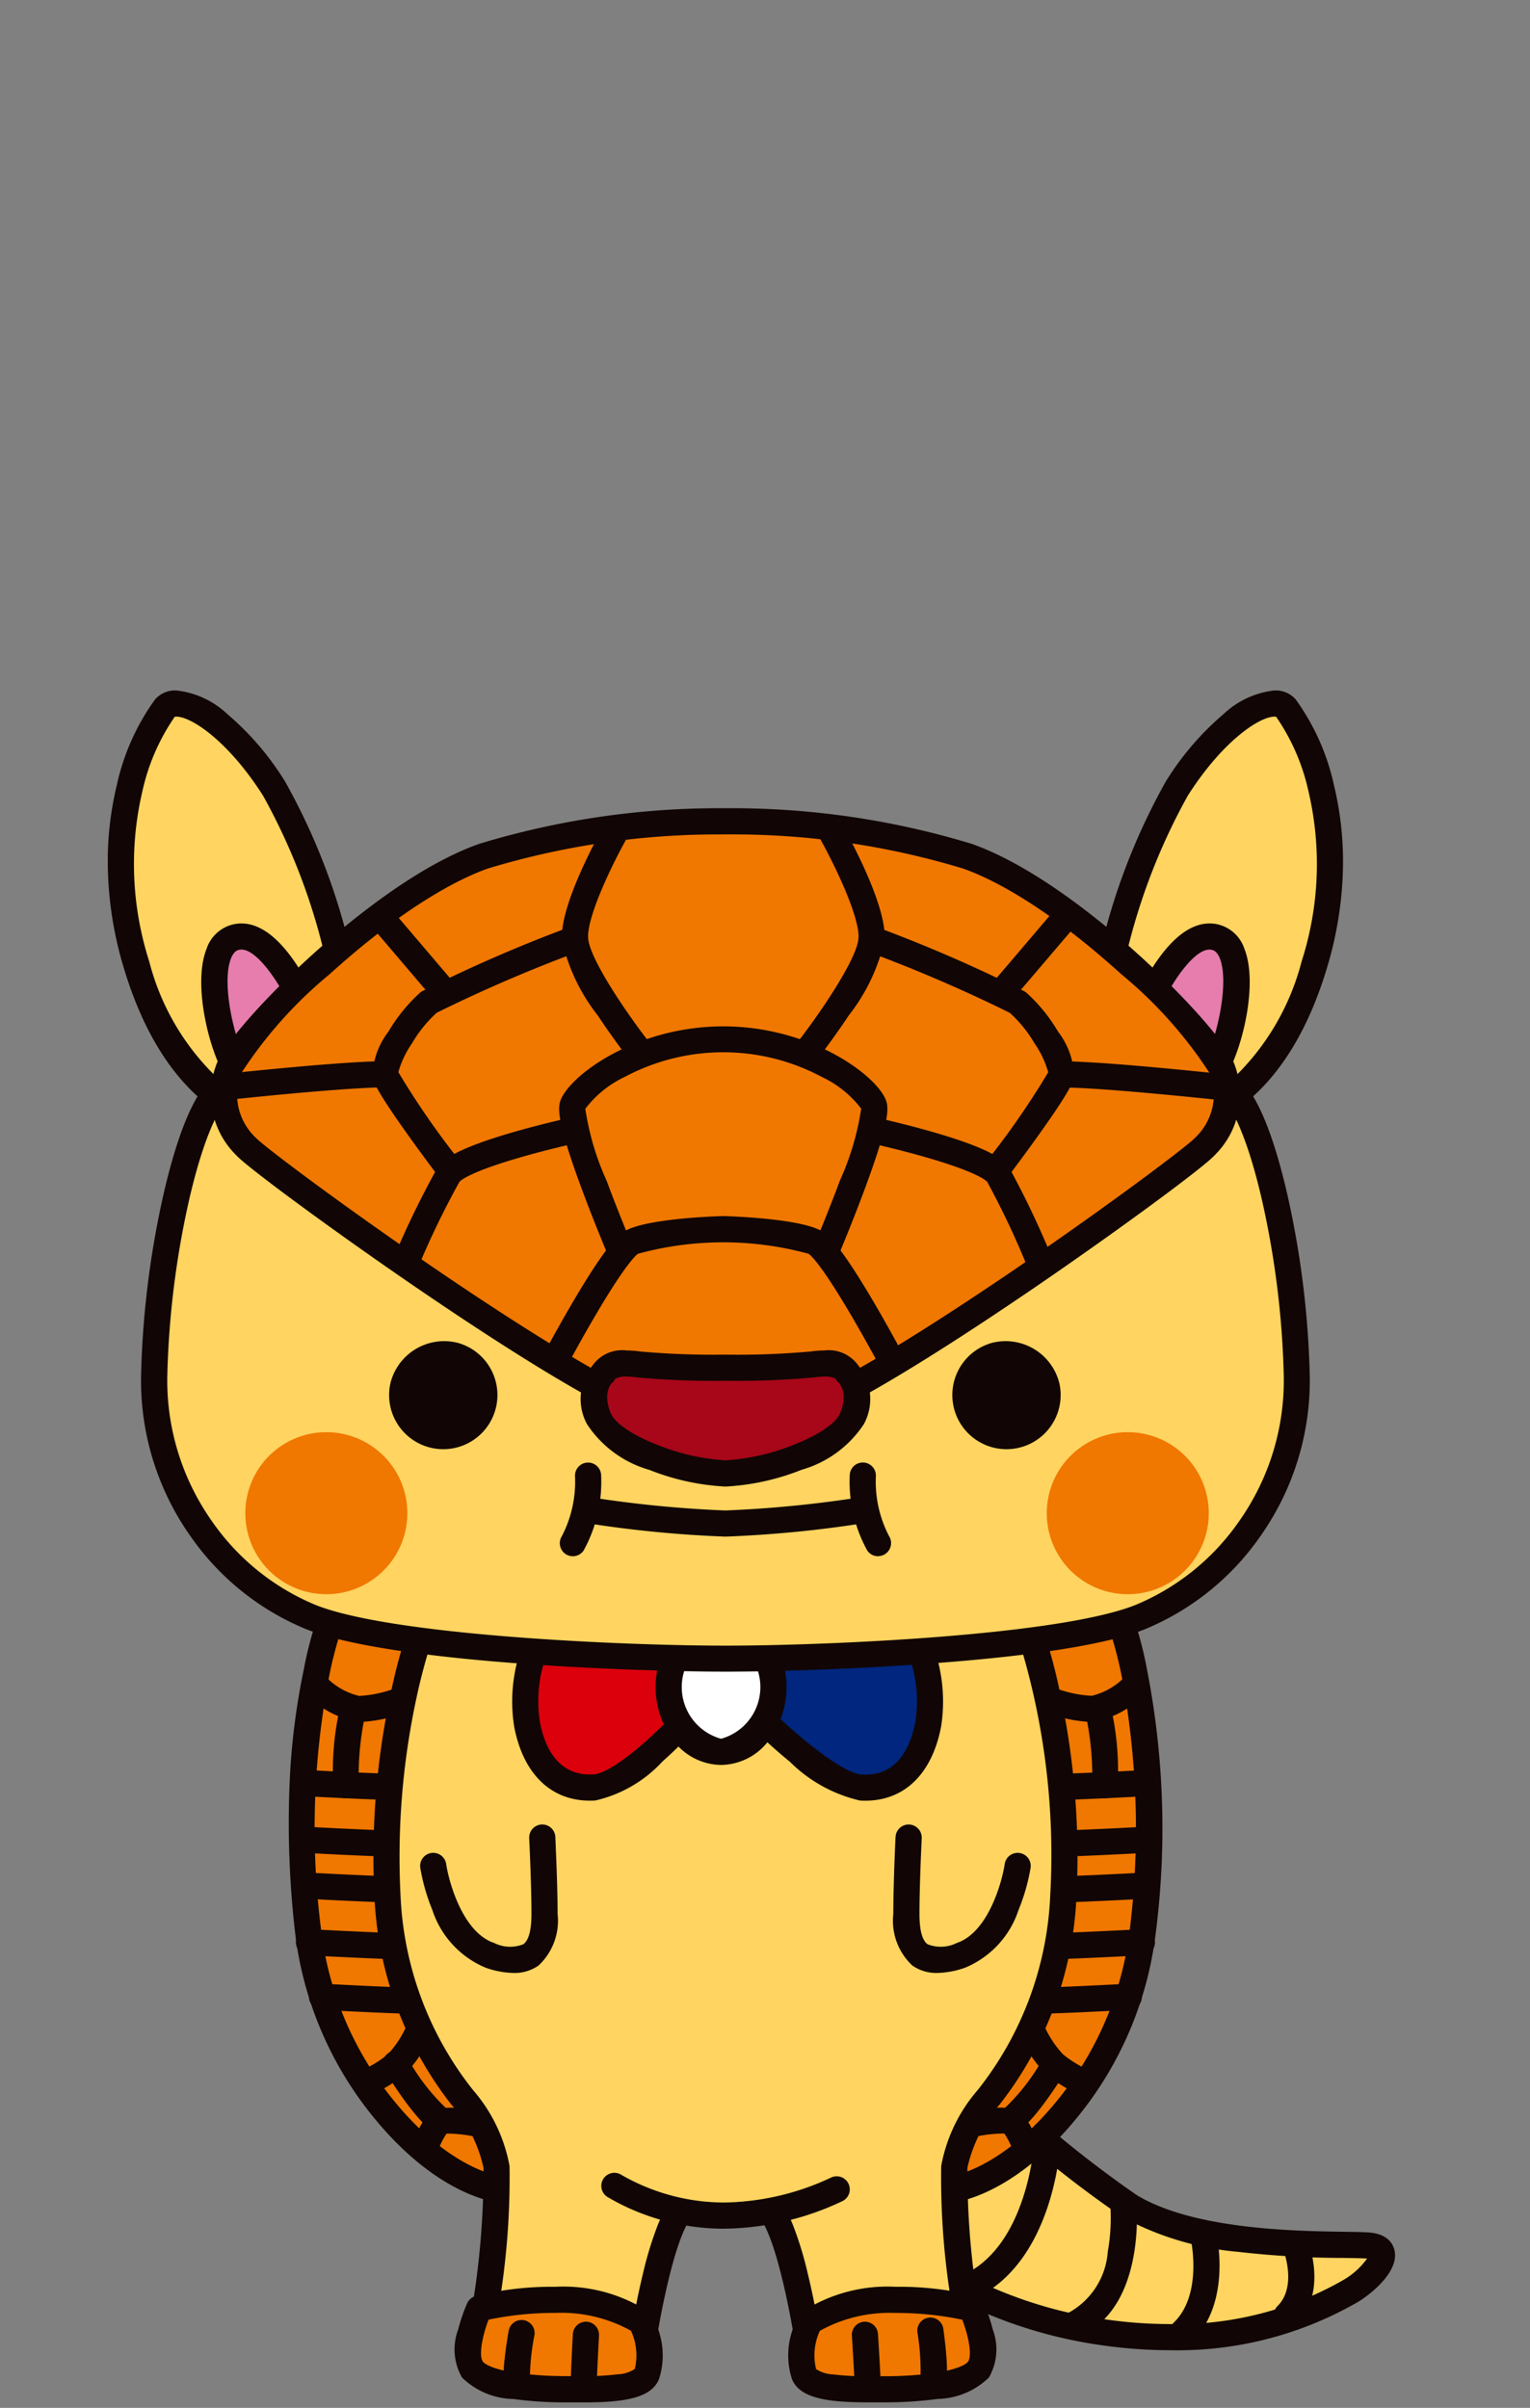 <svg xmlns="http://www.w3.org/2000/svg" xmlns:xlink="http://www.w3.org/1999/xlink" width="68" height="107" viewBox="0 0 68 107"><rect x="0" y="0" width="68" height="107" fill="#808080" stroke="none"/><defs><clipPath id="a"><rect width="57.211" height="76.078" fill="none"/></clipPath></defs><g transform="translate(-0.203 0.29)"><rect width="68" height="107" transform="translate(0.203 -0.29)" fill="none"/><g transform="translate(4.994 30.392)"><g transform="translate(0 0)" clip-path="url(#a)"><path d="M47.476,91.755a17.688,17.688,0,0,0,9.594,4.167c6.3.872,9.981-1.356,10.853-1.841s2.229-1.938.776-2.035-7.365.194-10.563-1.744A50.379,50.379,0,0,1,50.674,84s-3.295.485-3.973,1.938.775,5.814.775,5.814" transform="translate(-12.709 -22.949)" fill="#ffd460"/><path d="M59.687,96.485h0a21.353,21.353,0,0,1-2.916-.206A20.517,20.517,0,0,1,49.4,93.8a13.242,13.242,0,0,1-2.555-1.848.581.581,0,0,1-.14-.227c-.015-.046-.376-1.134-.658-2.422-.4-1.841-.434-3.091-.092-3.823a4.094,4.094,0,0,1,2.584-1.82,11.919,11.919,0,0,1,1.831-.448.581.581,0,0,1,.5.169,50.106,50.106,0,0,0,7.348,6.209c2.531,1.534,7.04,1.6,9.207,1.632.467.007.836.012,1.093.029.867.058,1.1.523,1.16.8.23,1.024-1.276,2.1-1.691,2.328l-.1.055A16.023,16.023,0,0,1,59.687,96.485Zm-11.923-5.27a13.345,13.345,0,0,0,2.259,1.6,19.185,19.185,0,0,0,6.907,2.314,20.186,20.186,0,0,0,2.756.195,14.9,14.9,0,0,0,7.632-1.91l.1-.058a3.345,3.345,0,0,0,1.041-.945l-.022,0c-.227-.015-.582-.02-1.033-.027a41.779,41.779,0,0,1-4.671-.269,13.24,13.24,0,0,1-5.122-1.531,48.327,48.327,0,0,1-7.36-6.171,11.027,11.027,0,0,0-1.365.355,3.184,3.184,0,0,0-1.883,1.2c-.1.219-.29.957.173,3.072C47.393,90.012,47.66,90.887,47.764,91.215Z" transform="translate(-12.49 -22.73)" fill="#110605"/><path d="M52.417,95.6a.582.582,0,0,1-.241-1.111c2.846-1.294,3.146-5.76,3.149-5.8a.581.581,0,0,1,1.161.07c-.013.212-.352,5.213-3.828,6.794A.58.58,0,0,1,52.417,95.6Z" transform="translate(-14.161 -24.078)" fill="#110605"/><path d="M58.951,98.228a.582.582,0,0,1-.244-1.109,3.366,3.366,0,0,0,1.682-2.678,8.538,8.538,0,0,0,.114-2.07.581.581,0,1,1,1.158-.108c.017.187.393,4.591-2.467,5.911A.579.579,0,0,1,58.951,98.228Z" transform="translate(-15.946 -25.062)" fill="#110605"/><path d="M65.484,99.2a.581.581,0,0,1-.4-1.006c1.3-1.215.8-3.6.8-3.621a.581.581,0,0,1,1.137-.244c.027.124.63,3.053-1.14,4.713A.58.58,0,0,1,65.484,99.2Z" transform="translate(-17.731 -25.644)" fill="#110605"/><path d="M71.883,98.533a.581.581,0,0,1-.411-.993c.873-.873.264-2.46.258-2.476a.581.581,0,0,1,1.08-.43c.038.094.9,2.311-.516,3.728A.58.58,0,0,1,71.883,98.533Z" transform="translate(-19.479 -25.753)" fill="#110605"/><path d="M57.306,54.535s2.907,5.233,1.648,15.8c-.709,5.948-5.912,11.823-9.885,11.242s1.163-26.746,1.163-26.746Z" transform="translate(-12.993 -14.899)" fill="#f07700"/><path d="M57.088,53.735a.581.581,0,0,1,.508.3,16.148,16.148,0,0,1,1.356,4.1,36.709,36.709,0,0,1,.361,12.051,15.954,15.954,0,0,1-3.591,8.072c-1.974,2.365-4.275,3.722-6.314,3.722a4.441,4.441,0,0,1-.641-.046,1.62,1.62,0,0,1-1.1-.72c-.67-.946-.964-2.9-.9-5.986a86.437,86.437,0,0,1,.768-8.921c.782-6.061,1.894-11.75,1.905-11.807a.581.581,0,0,1,.547-.469l7.074-.291ZM49.407,80.812c1.668,0,3.695-1.235,5.421-3.3a14.763,14.763,0,0,0,3.33-7.465,36.694,36.694,0,0,0-.328-11.6,17.719,17.719,0,0,0-1.1-3.529l-6.233.256c-.276,1.458-1.157,6.244-1.808,11.287-1.346,10.436-.622,13.3-.07,14.081.154.218.275.235.315.241A3.279,3.279,0,0,0,49.407,80.812Z" transform="translate(-12.775 -14.68)" fill="#110605"/><path d="M56.483,67.359a.581.581,0,1,1,0-1.163c1.421,0,4.875-.191,4.91-.193a.581.581,0,1,1,.065,1.161C61.315,67.172,57.937,67.359,56.483,67.359Z" transform="translate(-15.272 -18.031)" fill="#110605"/><path d="M56.483,70.826a.581.581,0,1,1,0-1.163c1.421,0,4.875-.191,4.91-.193a.581.581,0,1,1,.065,1.161C61.315,70.639,57.937,70.826,56.483,70.826Z" transform="translate(-15.272 -18.979)" fill="#110605"/><path d="M56.483,73.626a.581.581,0,1,1,0-1.163c1.421,0,4.875-.191,4.91-.193a.581.581,0,1,1,.065,1.161C61.315,73.439,57.937,73.626,56.483,73.626Z" transform="translate(-15.272 -19.743)" fill="#110605"/><path d="M56.216,77.092a.581.581,0,1,1,0-1.163c1.421,0,4.875-.191,4.91-.193a.581.581,0,1,1,.065,1.161C61.048,76.9,57.67,77.092,56.216,77.092Z" transform="translate(-15.199 -20.69)" fill="#110605"/><path d="M55.416,80.426a.581.581,0,1,1,0-1.163c1.421,0,4.875-.191,4.91-.193a.581.581,0,1,1,.065,1.161C60.248,80.239,56.87,80.426,55.416,80.426Z" transform="translate(-14.981 -21.601)" fill="#110605"/><path d="M59.257,62.231A6.409,6.409,0,0,1,57.2,61.8a.581.581,0,0,1,.432-1.079,5.28,5.28,0,0,0,1.625.346,3.042,3.042,0,0,0,1.528-.9.581.581,0,0,1,.822.823A4.126,4.126,0,0,1,59.257,62.231Z" transform="translate(-15.527 -16.392)" fill="#110605"/><path d="M60.641,66.06a.582.582,0,0,1-.559-.742,12.989,12.989,0,0,0-.3-3.029.581.581,0,0,1,1.143-.212,12.5,12.5,0,0,1,.278,3.561A.582.582,0,0,1,60.641,66.06Z" transform="translate(-16.329 -16.829)" fill="#110605"/><path d="M58.542,84.521a.58.58,0,0,1-.223-.045,6.122,6.122,0,0,1-1.409-.866,5.694,5.694,0,0,1-1.23-1.869.581.581,0,0,1,1.073-.447,4.572,4.572,0,0,0,.9,1.424,5.028,5.028,0,0,0,1.111.686.582.582,0,0,1-.224,1.118Z" transform="translate(-15.199 -22.111)" fill="#110605"/><path d="M55.112,89.082a.582.582,0,0,1-.551-.4h0a3.477,3.477,0,0,0-.426-.888,6,6,0,0,0-1.148.113.581.581,0,0,1-.208-1.144,5.376,5.376,0,0,1,1.7-.088c.35.087.633.389.916.978a6.339,6.339,0,0,1,.27.661.582.582,0,0,1-.552.765Z" transform="translate(-14.289 -23.668)" fill="#110605"/><path d="M54.884,86.885a.582.582,0,0,1-.229-1.116,9.247,9.247,0,0,0,1.768-2.288.581.581,0,0,1,.993.6c-.014.024-.355.582-.787,1.187-.835,1.17-1.249,1.451-1.516,1.565A.579.579,0,0,1,54.884,86.885Z" transform="translate(-14.835 -22.73)" fill="#110605"/><path d="M13.831,54.535s-2.907,5.233-1.648,15.8c.709,5.948,5.912,11.823,9.885,11.242S20.9,54.826,20.9,54.826Z" transform="translate(-3.242 -14.899)" fill="#f07700"/><path d="M13.612,53.735h.024l7.074.291a.581.581,0,0,1,.547.469c.011.057,1.123,5.746,1.905,11.807a86.443,86.443,0,0,1,.768,8.921c.064,3.082-.231,5.04-.9,5.986a1.62,1.62,0,0,1-1.1.72,4.44,4.44,0,0,1-.641.046c-2.039,0-4.34-1.357-6.314-3.722a15.954,15.954,0,0,1-3.591-8.072,42.345,42.345,0,0,1-.277-7.021,30.916,30.916,0,0,1,.638-5.03,16.149,16.149,0,0,1,1.356-4.1A.582.582,0,0,1,13.612,53.735Zm6.59,1.434-6.233-.256a17.719,17.719,0,0,0-1.1,3.529,35.635,35.635,0,0,0-.328,11.6,14.763,14.763,0,0,0,3.33,7.465c1.726,2.069,3.753,3.3,5.421,3.3a3.278,3.278,0,0,0,.472-.034c.04-.006.161-.024.315-.241.552-.78,1.276-3.647-.071-14.086C21.358,61.408,20.478,56.626,20.2,55.169Z" transform="translate(-3.023 -14.68)" fill="#110605"/><path d="M16.759,67.359c-1.453,0-4.831-.187-4.975-.195A.581.581,0,0,1,11.849,66c.035,0,3.489.193,4.91.193a.581.581,0,1,1,0,1.163Z" transform="translate(-3.069 -18.031)" fill="#110605"/><path d="M16.759,70.826c-1.453,0-4.831-.187-4.975-.195a.581.581,0,1,1,.065-1.161c.035,0,3.489.193,4.91.193a.581.581,0,0,1,0,1.163Z" transform="translate(-3.069 -18.979)" fill="#110605"/><path d="M16.759,73.626c-1.453,0-4.831-.187-4.975-.195a.581.581,0,1,1,.065-1.161c.035,0,3.489.193,4.91.193a.581.581,0,0,1,0,1.163Z" transform="translate(-3.069 -19.744)" fill="#110605"/><path d="M17.026,77.092c-1.453,0-4.831-.187-4.975-.195a.581.581,0,1,1,.065-1.161c.035,0,3.489.193,4.91.193a.581.581,0,0,1,0,1.163Z" transform="translate(-3.142 -20.69)" fill="#110605"/><path d="M17.826,80.426c-1.453,0-4.831-.187-4.975-.195a.581.581,0,1,1,.065-1.161c.035,0,3.489.193,4.91.193a.581.581,0,1,1,0,1.163Z" transform="translate(-3.361 -21.601)" fill="#110605"/><path d="M14.422,62.231a4.126,4.126,0,0,1-2.35-1.237.581.581,0,1,1,.822-.822,3.041,3.041,0,0,0,1.527.9,5.28,5.28,0,0,0,1.625-.347.581.581,0,0,1,.432,1.08A6.41,6.41,0,0,1,14.422,62.231Z" transform="translate(-3.252 -16.392)" fill="#110605"/><path d="M14.334,66.06a.582.582,0,0,1-.559-.422,12.5,12.5,0,0,1,.278-3.56.581.581,0,0,1,1.143.212,12.99,12.99,0,0,0-.3,3.029.582.582,0,0,1-.559.742Z" transform="translate(-3.745 -16.829)" fill="#110605"/><path d="M15.684,84.522a.582.582,0,0,1-.225-1.118h0a5,5,0,0,0,1.111-.685,4.572,4.572,0,0,0,.9-1.425.581.581,0,0,1,1.073.448,5.7,5.7,0,0,1-1.231,1.87,6.123,6.123,0,0,1-1.408.865A.58.58,0,0,1,15.684,84.522Z" transform="translate(-4.126 -22.111)" fill="#110605"/><path d="M19.15,89.082a.582.582,0,0,1-.552-.765,6.34,6.34,0,0,1,.27-.661c.283-.589.566-.891.917-.979a5.38,5.38,0,0,1,1.7.089.581.581,0,0,1-.208,1.144,6.016,6.016,0,0,0-1.147-.113,3.477,3.477,0,0,0-.426.888A.582.582,0,0,1,19.15,89.082Z" transform="translate(-5.073 -23.668)" fill="#110605"/><path d="M19.451,86.885a.579.579,0,0,1-.229-.047c-.267-.114-.68-.4-1.516-1.565-.431-.6-.772-1.163-.787-1.187a.581.581,0,1,1,.993-.6,9.241,9.241,0,0,0,1.768,2.288.581.581,0,0,1-.23,1.116Z" transform="translate(-4.599 -22.73)" fill="#110605"/><path d="M45.381,56.535a31.737,31.737,0,0,1,1.744,12.5c-.387,7.268-4.652,9.3-4.846,12.016a36.987,36.987,0,0,0,.679,7.268,15.376,15.376,0,0,1-3.973.872,21.34,21.34,0,0,1-3.2-.291s-.872-5.814-2.035-6.2H30.457c-1.163.387-2.035,6.2-2.035,6.2a21.341,21.341,0,0,1-3.2.291,15.368,15.368,0,0,1-3.973-.872,36.947,36.947,0,0,0,.678-7.268c-.193-2.713-4.457-4.748-4.845-12.016a31.721,31.721,0,0,1,1.744-12.5Z" transform="translate(-4.654 -15.445)" fill="#ffd460"/><path d="M18.61,55.735H45.163a.581.581,0,0,1,.538.362,24.071,24.071,0,0,1,1.047,3.62,34.731,34.731,0,0,1,.739,9.131,16.145,16.145,0,0,1-3.428,9.233,6.288,6.288,0,0,0-1.418,2.794,36.6,36.6,0,0,0,.67,7.117.581.581,0,0,1-.374.656,15.739,15.739,0,0,1-4.17.906,21.722,21.722,0,0,1-3.3-.3.582.582,0,0,1-.474-.486c0-.014-.208-1.374-.544-2.792-.525-2.212-.941-2.782-1.073-2.915H30.4c-.132.133-.548.7-1.074,2.922-.336,1.417-.541,2.771-.543,2.785a.581.581,0,0,1-.474.486,21.722,21.722,0,0,1-3.3.3,15.731,15.731,0,0,1-4.17-.906.582.582,0,0,1-.374-.656,36.594,36.594,0,0,0,.669-7.117,6.287,6.287,0,0,0-1.418-2.794,16.146,16.146,0,0,1-3.428-9.232,34.713,34.713,0,0,1,.739-9.131,24.064,24.064,0,0,1,1.047-3.62A.581.581,0,0,1,18.61,55.735ZM44.758,56.9H19.015a26.255,26.255,0,0,0-.861,3.1,33.541,33.541,0,0,0-.707,8.79,14.937,14.937,0,0,0,3.218,8.627,7.093,7.093,0,0,1,1.626,3.379,34.263,34.263,0,0,1-.6,6.918,12.941,12.941,0,0,0,3.312.682,19.936,19.936,0,0,0,2.691-.218c.092-.546.273-1.547.523-2.583a15.825,15.825,0,0,1,.672-2.2c.348-.85.717-1.316,1.163-1.464a.581.581,0,0,1,.184-.03h3.295a.581.581,0,0,1,.184.03c.446.148.815.614,1.163,1.464a15.825,15.825,0,0,1,.672,2.2c.251,1.036.432,2.037.523,2.583a19.981,19.981,0,0,0,2.691.218,12.945,12.945,0,0,0,3.312-.682,34.3,34.3,0,0,1-.6-6.918,7.1,7.1,0,0,1,1.626-3.379,14.936,14.936,0,0,0,3.219-8.627A32.193,32.193,0,0,0,44.758,56.9Z" transform="translate(-4.436 -15.227)" fill="#110605"/><path d="M30.979,91.433a9.666,9.666,0,0,0,4.838,1.319,12.052,12.052,0,0,0,5.04-1.163" transform="translate(-8.463 -24.979)" fill="#ffd460"/><path d="M35.6,93.115A10.2,10.2,0,0,1,30.443,91.7a.581.581,0,0,1,.633-.975h0A9.179,9.179,0,0,0,35.6,91.952a11.5,11.5,0,0,0,4.771-1.1.581.581,0,1,1,.538,1.031A12.559,12.559,0,0,1,35.6,93.115Z" transform="translate(-8.245 -24.76)" fill="#110605"/><path d="M26.182,57.852a6.6,6.6,0,0,0-.581,3.876c.387,2.035,1.55,2.907,3,2.811s4.167-3.1,4.167-3.1V58.142s-6.3-.485-6.59-.291" transform="translate(-6.969 -15.792)" fill="#dc000c"/><path d="M26.553,57.006h0c1.631,0,5.865.324,6.045.338a.581.581,0,0,1,.537.58v3.295a.581.581,0,0,1-.15.39c-.029.032-.71.784-1.584,1.56A5.82,5.82,0,0,1,28.425,64.9c-.085.006-.17.008-.253.008-1.738,0-2.963-1.2-3.361-3.29a7.156,7.156,0,0,1,.638-4.256.582.582,0,0,1,.192-.213C25.81,57.037,26.006,57.006,26.553,57.006Zm5.419,1.458c-1.216-.089-4.169-.295-5.419-.295h0l-.2,0a5.942,5.942,0,0,0-.4,3.23c.2,1.07.754,2.345,2.218,2.345.057,0,.117,0,.176-.006.8-.053,2.544-1.586,3.625-2.747Z" transform="translate(-6.75 -15.574)" fill="#110605"/><path d="M46.783,57.852a6.6,6.6,0,0,1,.581,3.876c-.387,2.035-1.55,2.907-3,2.811s-4.458-3.1-4.458-3.1V58.142s6.59-.485,6.881-.291" transform="translate(-10.901 -15.792)" fill="#00267f"/><path d="M45.953,57.006c.571,0,.763.03.934.144a.582.582,0,0,1,.192.213,7.156,7.156,0,0,1,.638,4.256c-.4,2.091-1.623,3.29-3.361,3.29-.083,0-.168,0-.253-.008A6.487,6.487,0,0,1,41,63.183c-.944-.773-1.7-1.522-1.727-1.553a.581.581,0,0,1-.17-.411V57.924a.581.581,0,0,1,.539-.58C39.828,57.33,44.257,57.006,45.953,57.006Zm.218,1.165-.218,0c-1.311,0-4.431.209-5.688.3v2.51c1.2,1.169,3.1,2.71,3.915,2.764.059,0,.118.006.176.006,1.465,0,2.015-1.275,2.218-2.345A5.9,5.9,0,0,0,46.171,58.171Z" transform="translate(-10.682 -15.574)" fill="#110605"/><path d="M38.956,59.853a2.648,2.648,0,0,1-2.33,2.878,2.943,2.943,0,0,1,0-5.756,2.648,2.648,0,0,1,2.33,2.878" transform="translate(-9.369 -15.565)" fill="#fff"/><path d="M36.407,63.094a2.687,2.687,0,0,1-2.1-1.059,3.957,3.957,0,0,1,0-4.8,2.611,2.611,0,0,1,4.2,0,3.956,3.956,0,0,1,0,4.8A2.688,2.688,0,0,1,36.407,63.094Zm0-5.756a2.383,2.383,0,0,0,0,4.593,2.383,2.383,0,0,0,0-4.593Z" transform="translate(-9.151 -15.347)" fill="#110605"/><path d="M10.613,12.721a28.264,28.264,0,0,0-3-8.14C5.574,1.383,3.345.317,2.764,1S-.434,6.035,1.5,12.43s5.717,6.783,5.717,6.783L10.129,16.6Z" transform="translate(-0.219 -0.219)" fill="#ffd460"/><path d="M7,19.577a.581.581,0,0,1-.059,0c-.17-.017-4.188-.5-6.214-7.193A16.492,16.492,0,0,1,0,7.83a14.361,14.361,0,0,1,.4-3.619A10.2,10.2,0,0,1,2.1.4a1.183,1.183,0,0,1,.94-.4A3.908,3.908,0,0,1,5.313,1.05a12.617,12.617,0,0,1,2.568,3,28.5,28.5,0,0,1,3.084,8.341.581.581,0,0,1,.006.184l-.485,3.876a.581.581,0,0,1-.188.36L7.392,19.427A.581.581,0,0,1,7,19.577ZM2.975,1.17A9.362,9.362,0,0,0,1.535,4.489a14.146,14.146,0,0,0,.307,7.554,10.885,10.885,0,0,0,3.379,5.495,4.8,4.8,0,0,0,1.61.829L9.36,16.091l.446-3.566A27.458,27.458,0,0,0,6.9,4.675C5.359,2.253,3.718,1.163,3.044,1.163A.289.289,0,0,0,2.975,1.17Z" transform="translate(0 0)" fill="#110605"/><path d="M10.527,18.163s-1.454-3.392-3-3.1c-1.813.34-.776,4.846,0,5.912s2.81-.291,2.81-.291Z" transform="translate(-1.78 -4.11)" fill="#e67dad"/><path d="M7.5,14.244c.819,0,1.642.612,2.445,1.819a11.537,11.537,0,0,1,.9,1.652.582.582,0,0,1,.045.274l-.194,2.52a.581.581,0,0,1-.257.439,4.767,4.767,0,0,1-2.25.8A1.588,1.588,0,0,1,6.834,21.1c-.681-.937-1.541-4.07-.883-5.727a1.642,1.642,0,0,1,1.246-1.1A1.619,1.619,0,0,1,7.5,14.244Zm2.223,3.8c-.5-1.109-1.507-2.638-2.223-2.639a.416.416,0,0,0-.083.008c-.073.014-.245.046-.38.385-.46,1.157.219,3.893.743,4.613a.443.443,0,0,0,.412.169,3.3,3.3,0,0,0,1.371-.461Z" transform="translate(-1.562 -3.891)" fill="#110605"/><path d="M61.235,12.721a28.264,28.264,0,0,1,3-8.14C66.274,1.383,68.5.317,69.084,1s3.2,5.039,1.26,11.435-5.717,6.783-5.717,6.783L61.72,16.6Z" transform="translate(-16.729 -0.219)" fill="#ffd460"/><path d="M64.408,19.577a.581.581,0,0,1-.389-.149l-2.907-2.616a.581.581,0,0,1-.188-.36l-.485-3.876a.582.582,0,0,1,.006-.184A28.5,28.5,0,0,1,63.53,4.05a12.617,12.617,0,0,1,2.568-3A3.908,3.908,0,0,1,68.367,0a1.183,1.183,0,0,1,.94.4,10.2,10.2,0,0,1,1.7,3.813,14.361,14.361,0,0,1,.4,3.619,16.492,16.492,0,0,1-.728,4.55c-2.027,6.689-6.044,7.176-6.214,7.193A.582.582,0,0,1,64.408,19.577Zm-2.357-3.485,2.527,2.275a4.878,4.878,0,0,0,1.682-.882,10.986,10.986,0,0,0,3.308-5.441,14.146,14.146,0,0,0,.307-7.554A9.363,9.363,0,0,0,68.437,1.17a.289.289,0,0,0-.07-.007c-.673,0-2.315,1.089-3.856,3.511a27.458,27.458,0,0,0-2.906,7.851Z" transform="translate(-16.51 0)" fill="#110605"/><path d="M63.5,18.163s1.454-3.392,3-3.1c1.813.34.776,4.846,0,5.912s-2.81-.291-2.81-.291Z" transform="translate(-17.348 -4.11)" fill="#e67dad"/><path d="M66.1,14.244a1.619,1.619,0,0,1,.3.028,1.642,1.642,0,0,1,1.246,1.1c.658,1.657-.2,4.79-.883,5.727a1.588,1.588,0,0,1-1.353.648,4.767,4.767,0,0,1-2.25-.8.581.581,0,0,1-.257-.439l-.194-2.52a.581.581,0,0,1,.045-.274,11.537,11.537,0,0,1,.9-1.653C64.455,14.856,65.278,14.244,66.1,14.244ZM65.4,20.582a.443.443,0,0,0,.412-.169c.524-.72,1.2-3.457.743-4.614-.135-.339-.307-.371-.38-.385a.446.446,0,0,0-.083-.008c-.715,0-1.72,1.529-2.222,2.639l.16,2.076A3.267,3.267,0,0,0,65.4,20.582Z" transform="translate(-17.13 -3.891)" fill="#110605"/><path d="M44.02,18.535s5.136,3.1,6.59,4.167,2.907,7.559,3,12.792A11.426,11.426,0,0,1,46.637,46.25C42.954,47.7,32.1,48.092,28.224,48.092S13.494,47.7,9.812,46.25A11.427,11.427,0,0,1,2.834,35.494c.1-5.233,1.551-11.726,3-12.792s6.589-4.167,6.589-4.167Z" transform="translate(-0.774 -5.064)" fill="#ffd460"/><path d="M12.21,17.735H43.8a.581.581,0,0,1,.3.084c.211.127,5.175,3.127,6.633,4.2,1.033.758,1.785,3.231,2.234,5.171a40.882,40.882,0,0,1,1.008,8.079A11.994,11.994,0,0,1,51.8,42.4a11.66,11.66,0,0,1-5.169,4.169c-1.658.655-4.788,1.161-9.3,1.5-3.656.279-7.307.377-9.323.377-3.6,0-14.734-.346-18.626-1.882A11.661,11.661,0,0,1,4.211,42.4a11.993,11.993,0,0,1-2.177-7.14,40.9,40.9,0,0,1,1.009-8.079c.449-1.941,1.2-4.413,2.233-5.171,1.458-1.069,6.422-4.068,6.633-4.2A.581.581,0,0,1,12.21,17.735ZM43.639,18.9H12.372c-.828.5-5.124,3.113-6.408,4.054-.416.305-1.134,1.666-1.788,4.5A39.687,39.687,0,0,0,3.2,35.286a10.838,10.838,0,0,0,1.967,6.452,10.487,10.487,0,0,0,4.643,3.753c3.448,1.361,13.75,1.8,18.2,1.8s14.751-.44,18.2-1.8a10.485,10.485,0,0,0,4.643-3.753,10.838,10.838,0,0,0,1.967-6.452,39.667,39.667,0,0,0-.978-7.838c-.654-2.83-1.372-4.19-1.788-4.5C48.764,22.011,44.467,19.4,43.639,18.9Z" transform="translate(-0.555 -4.845)" fill="#110605"/><path d="M28.217,51.369a.582.582,0,0,1-.483-.9,5.244,5.244,0,0,0,.581-2.652.581.581,0,0,1,1.161-.06A6.347,6.347,0,0,1,28.7,51.11.581.581,0,0,1,28.217,51.369Z" transform="translate(-7.55 -12.895)" fill="#110605"/><path d="M29.391,8a36.416,36.416,0,0,1,10.757,1.55C44.8,11.2,51,17.6,51.486,19.049a3.217,3.217,0,0,1-.776,3.392c-.775.872-14.924,11.144-18.606,12.016H26.678C23,33.585,8.846,23.313,8.072,22.441A3.217,3.217,0,0,1,7.3,19.049c.485-1.454,6.687-7.849,11.338-9.5A36.416,36.416,0,0,1,29.391,8" transform="translate(-1.94 -2.186)" fill="#f07700"/><path d="M28.979,7.2h.387A36.581,36.581,0,0,1,40.123,8.785c2.825,1,5.866,3.524,7.428,4.939,1.812,1.642,3.921,3.883,4.268,4.923a3.778,3.778,0,0,1-.893,3.962c-.5.563-4.621,3.586-8.32,6.1s-8.518,5.6-10.587,6.093a.582.582,0,0,1-.134.016H26.459a.581.581,0,0,1-.134-.016c-2.069-.49-6.9-3.584-10.587-6.093s-7.82-5.54-8.32-6.1a3.778,3.778,0,0,1-.892-3.962c.347-1.039,2.455-3.28,4.268-4.923,1.561-1.415,4.6-3.938,7.428-4.939A36.582,36.582,0,0,1,28.979,7.2Zm.193,1.164h-.193A35.35,35.35,0,0,0,18.609,9.881c-1.13.4-3.548,1.544-7.035,4.7a19.291,19.291,0,0,0-3.945,4.429,2.636,2.636,0,0,0,.658,2.822c.323.36,3.888,3.044,8.115,5.921,4.948,3.367,8.628,5.51,10.128,5.9h5.284c1.5-.39,5.179-2.534,10.128-5.9,4.228-2.876,7.792-5.56,8.115-5.92a2.636,2.636,0,0,0,.659-2.822,19.291,19.291,0,0,0-3.945-4.429c-3.488-3.16-5.9-4.3-7.035-4.7A35.35,35.35,0,0,0,29.365,8.363h-.193Z" transform="translate(-1.721 -1.967)" fill="#110605"/><path d="M46.628,51.369a.581.581,0,0,1-.484-.259,6.347,6.347,0,0,1-.775-3.357.581.581,0,0,1,1.161.061,5.235,5.235,0,0,0,.581,2.651.582.582,0,0,1-.483.9Z" transform="translate(-12.393 -12.895)" fill="#110605"/><path d="M35.291,51.079a52.081,52.081,0,0,1-6.1-.588.581.581,0,0,1,.177-1.149,52.067,52.067,0,0,0,5.919.575,52.032,52.032,0,0,0,5.92-.575.581.581,0,1,1,.177,1.149A52.08,52.08,0,0,1,35.291,51.079Z" transform="translate(-7.841 -13.478)" fill="#110605"/><path d="M35.575,46.033c1.55,0,5.039-1.066,5.62-2.422A1.727,1.727,0,0,0,41,41.575s-.194-.581-1.551-.388a51.686,51.686,0,0,1-7.752,0c-1.357-.193-1.551.388-1.551.388a1.727,1.727,0,0,0-.193,2.035c.581,1.356,4.07,2.422,5.62,2.422" transform="translate(-8.124 -11.241)" fill="#a70719"/><path d="M35.356,46.4a10.615,10.615,0,0,1-3.381-.741A4.931,4.931,0,0,1,29.2,43.621a2.35,2.35,0,0,1,.249-2.6,1.606,1.606,0,0,1,1.518-.669,4.244,4.244,0,0,1,.594.045,36.313,36.313,0,0,0,3.794.14,36.308,36.308,0,0,0,3.794-.14,4.249,4.249,0,0,1,.595-.045,1.607,1.607,0,0,1,1.518.669,2.35,2.35,0,0,1,.249,2.6,4.931,4.931,0,0,1-2.773,2.034A10.615,10.615,0,0,1,35.356,46.4ZM30.317,41.79c-.066.069-.423.494-.047,1.373.147.343.782.893,2.12,1.406a9.54,9.54,0,0,0,2.966.664,9.54,9.54,0,0,0,2.966-.664c1.339-.513,1.973-1.062,2.12-1.406.376-.878.019-1.3-.047-1.373a.447.447,0,0,1-.135-.176.937.937,0,0,0-.515-.1,3.084,3.084,0,0,0-.43.034,38.156,38.156,0,0,1-3.958.151,38.147,38.147,0,0,1-3.958-.151,3.084,3.084,0,0,0-.43-.034.937.937,0,0,0-.515.1A.447.447,0,0,1,30.317,41.79Z" transform="translate(-7.905 -11.023)" fill="#110605"/><path d="M31.257,18.782a.58.58,0,0,1-.458-.223c-.029-.037-.725-.927-1.444-2.012A8.322,8.322,0,0,1,27.769,13.2c-.105-1.583,1.709-4.81,1.916-5.173A.581.581,0,0,1,30.7,8.6c-.715,1.253-1.828,3.588-1.766,4.519s1.741,3.387,2.785,4.719a.581.581,0,0,1-.457.94Z" transform="translate(-7.585 -2.113)" fill="#110605"/><path d="M27.15,39.112a.582.582,0,0,1-.513-.854c.006-.012.645-1.214,1.382-2.458,1.381-2.332,1.923-2.834,2.241-3.01.948-.527,3.777-.638,4.335-.654h.035c.558.017,3.387.128,4.335.654.318.177.86.678,2.241,3.01.737,1.245,1.376,2.446,1.382,2.458a.581.581,0,0,1-1.027.545c-.006-.012-.627-1.179-1.345-2.393-1.351-2.284-1.773-2.579-1.817-2.6a14.38,14.38,0,0,0-7.574,0c-.043.026-.465.321-1.817,2.607-.718,1.214-1.337,2.378-1.343,2.39A.581.581,0,0,1,27.15,39.112Z" transform="translate(-7.258 -8.779)" fill="#110605"/><path d="M39.545,30.9a.582.582,0,0,1-.536-.807c.005-.013.548-1.3,1.067-2.7a12.038,12.038,0,0,0,.948-3.2,4.735,4.735,0,0,0-1.756-1.412,9.3,9.3,0,0,0-8.749,0A4.735,4.735,0,0,0,28.763,24.2a12.041,12.041,0,0,0,.948,3.2c.519,1.4,1.061,2.686,1.067,2.7a.581.581,0,0,1-1.072.451c-.006-.014-.593-1.41-1.136-2.883-1.075-2.915-1.032-3.513-.907-3.846.418-1.115,3.35-3.285,7.231-3.285s6.813,2.17,7.231,3.284c.125.333.168.931-.907,3.846-.543,1.473-1.13,2.869-1.136,2.883A.582.582,0,0,1,39.545,30.9Z" transform="translate(-7.54 -5.61)" fill="#110605"/><path d="M42.483,18.782a.581.581,0,0,1-.457-.94c1.044-1.332,2.723-3.791,2.785-4.719S43.76,9.858,43.045,8.6a.581.581,0,0,1,1.01-.577c.207.363,2.022,3.59,1.916,5.173a8.322,8.322,0,0,1-1.585,3.347c-.719,1.085-1.415,1.974-1.444,2.012A.58.58,0,0,1,42.483,18.782Z" transform="translate(-11.447 -2.113)" fill="#110605"/><path d="M18.083,33.016a.582.582,0,0,1-.533-.813,39.907,39.907,0,0,1,1.891-3.871c.224-.336.8-.813,3.252-1.532,1.288-.377,2.484-.641,2.534-.652a.581.581,0,0,1,.25,1.136c-.012,0-1.184.262-2.418.621-2.265.659-2.616,1.029-2.651,1.074a37.954,37.954,0,0,0-1.79,3.686A.582.582,0,0,1,18.083,33.016Z" transform="translate(-4.781 -7.14)" fill="#110605"/><path d="M19.56,25.74a.581.581,0,0,1-.464-.231c-.007-.009-.691-.914-1.379-1.879-1.459-2.048-1.513-2.37-1.542-2.544a3.446,3.446,0,0,1,.72-2,7.26,7.26,0,0,1,1.444-1.761,64.4,64.4,0,0,1,6.63-2.887.581.581,0,1,1,.422,1.083,66.084,66.084,0,0,0-6.355,2.734,5.71,5.71,0,0,0-1.1,1.36,4.306,4.306,0,0,0-.607,1.28,36.369,36.369,0,0,0,2.7,3.908.581.581,0,0,1-.463.932Z" transform="translate(-4.416 -3.934)" fill="#110605"/><path d="M2.592,3.658a.58.58,0,0,1-.443-.2L-.661.159A.581.581,0,0,1-.6-.661.581.581,0,0,1,.224-.6L3.034,2.7a.581.581,0,0,1-.442.959Z" transform="translate(12.358 10.298)" fill="#110605"/><path d="M6.75,24.413a.581.581,0,0,1-.062-1.16c.219-.024,5.383-.585,7.331-.585a.581.581,0,1,1,0,1.163c-1.885,0-7.152.572-7.205.578A.591.591,0,0,1,6.75,24.413Z" transform="translate(-1.685 -6.193)" fill="#110605"/><path d="M54.019,33.112a.582.582,0,0,1-.536-.357A36.887,36.887,0,0,0,51.7,28.98c-.036-.045-.386-.415-2.651-1.074-1.235-.359-2.407-.618-2.418-.621a.581.581,0,0,1,.25-1.136c.05.011,1.246.275,2.534.652,2.456.718,3.028,1.2,3.252,1.532a38.783,38.783,0,0,1,1.893,3.974.582.582,0,0,1-.536.806Z" transform="translate(-12.613 -7.14)" fill="#110605"/><path d="M52.1,25.74a.581.581,0,0,1-.463-.932,36.372,36.372,0,0,0,2.7-3.908,4.306,4.306,0,0,0-.607-1.28,5.712,5.712,0,0,0-1.1-1.36,66.061,66.061,0,0,0-6.355-2.734.581.581,0,1,1,.422-1.083,64.392,64.392,0,0,1,6.63,2.887,7.259,7.259,0,0,1,1.443,1.761,3.446,3.446,0,0,1,.72,2c-.029.173-.082.5-1.542,2.544-.687.965-1.372,1.87-1.379,1.879A.581.581,0,0,1,52.1,25.74Z" transform="translate(-12.54 -3.934)" fill="#110605"/><path d="M-.219,3.658A.579.579,0,0,1-.6,3.518.581.581,0,0,1-.661,2.7L2.15-.6a.581.581,0,0,1,.82-.065.581.581,0,0,1,.065.82L.224,3.453A.58.58,0,0,1-.219,3.658Z" transform="translate(39.976 10.298)" fill="#110605"/><path d="M65.352,24.413a.588.588,0,0,1-.064,0c-.053-.006-5.32-.578-7.2-.578a.581.581,0,1,1,0-1.163c1.948,0,7.112.561,7.331.585a.581.581,0,0,1-.062,1.16Z" transform="translate(-15.709 -6.193)" fill="#110605"/><path d="M22.518,98.789s-.872,1.938-.291,2.713,3.1.872,4.167.872,3.3.1,3.586-.678a2.949,2.949,0,0,0-.291-2.326A6.575,6.575,0,0,0,25.91,98.4a13.571,13.571,0,0,0-3.392.387" transform="translate(-6.018 -26.883)" fill="#f07700"/><path d="M25.691,97.6a6.968,6.968,0,0,1,4.191,1.139,3.435,3.435,0,0,1,.424,2.941c-.33.879-1.587,1.059-3.373,1.059l-.435,0-.322,0a17.392,17.392,0,0,1-2.348-.151,3.365,3.365,0,0,1-2.284-.954,2.516,2.516,0,0,1-.172-2.137,7.7,7.7,0,0,1,.4-1.164.581.581,0,0,1,.371-.321A14.07,14.07,0,0,1,25.691,97.6Zm3.363,1.956a6.36,6.36,0,0,0-3.363-.794,14.141,14.141,0,0,0-2.968.3c-.282.732-.445,1.607-.249,1.869.024.032.272.32,1.52.5a16.2,16.2,0,0,0,2.182.139l.331,0,.426,0a11.235,11.235,0,0,0,1.533-.081,1.467,1.467,0,0,0,.756-.236A2.6,2.6,0,0,0,29.054,99.558Z" transform="translate(-5.8 -26.664)" fill="#110605"/><path d="M24.84,103.044a.581.581,0,0,1-.484-.259c-.153-.229-.216-.568-.086-1.628.066-.537.154-1.029.158-1.049a.581.581,0,0,1,1.144.207,10.054,10.054,0,0,0-.2,1.9.582.582,0,0,1-.528.824Z" transform="translate(-6.611 -27.218)" fill="#110605"/><path d="M28.883,103.179a.581.581,0,0,1-.581-.581c0-.4.093-2.233.1-2.311a.581.581,0,0,1,1.161.059c-.027.523-.1,1.946-.1,2.252A.581.581,0,0,1,28.883,103.179Z" transform="translate(-7.732 -27.247)" fill="#110605"/><path d="M49.985,98.789s.872,1.938.291,2.713-3.1.872-4.167.872-3.3.1-3.586-.678a2.949,2.949,0,0,1,.291-2.326,6.575,6.575,0,0,1,3.779-.969,13.571,13.571,0,0,1,3.392.387" transform="translate(-11.584 -26.883)" fill="#f07700"/><path d="M46.375,97.6a14.07,14.07,0,0,1,3.552.41.581.581,0,0,1,.371.321,7.7,7.7,0,0,1,.4,1.164,2.516,2.516,0,0,1-.172,2.137,3.366,3.366,0,0,1-2.284.953,17.392,17.392,0,0,1-2.348.151l-.322,0-.435,0c-1.786,0-3.043-.18-3.373-1.059a3.435,3.435,0,0,1,.424-2.941A6.968,6.968,0,0,1,46.375,97.6Zm2.969,1.464a14.142,14.142,0,0,0-2.969-.3,6.363,6.363,0,0,0-3.363.794,2.6,2.6,0,0,0-.167,1.7,1.467,1.467,0,0,0,.756.236,11.235,11.235,0,0,0,1.533.081l.426,0,.331,0a16.2,16.2,0,0,0,2.182-.139c1.248-.181,1.5-.468,1.52-.5C49.79,100.672,49.627,99.8,49.344,99.066Z" transform="translate(-11.366 -26.664)" fill="#110605"/><path d="M46.2,103.126a.581.581,0,0,1-.581-.581c0-.3-.085-1.683-.118-2.19a.581.581,0,1,1,1.16-.075c.012.19.12,1.87.12,2.265A.581.581,0,0,1,46.2,103.126Z" transform="translate(-12.431 -27.247)" fill="#110605"/><path d="M50.169,102.887a.582.582,0,0,1-.524-.833,10.386,10.386,0,0,0-.138-1.908.581.581,0,1,1,1.151-.166c0,.021.073.51.12,1.044.092,1.047.024,1.381-.125,1.6A.581.581,0,0,1,50.169,102.887Z" transform="translate(-13.523 -27.178)" fill="#110605"/><path d="M23.253,75.933a3.951,3.951,0,0,1-1.234-.231,4.19,4.19,0,0,1-2.377-2.571,8.76,8.76,0,0,1-.535-1.87.581.581,0,0,1,1.151-.169c.123.82.744,3.045,2.129,3.507a1.593,1.593,0,0,0,1.3.058c.24-.173.361-.626.361-1.349,0-1.327-.1-3.343-.1-3.364a.581.581,0,1,1,1.162-.055c0,.084.1,2.064.1,3.419a2.721,2.721,0,0,1-.844,2.292A1.843,1.843,0,0,1,23.253,75.933Z" transform="translate(-5.219 -18.942)" fill="#110605"/><path d="M49.989,75.933a1.842,1.842,0,0,1-1.11-.332,2.721,2.721,0,0,1-.844-2.292c0-1.354.093-3.335.1-3.419a.581.581,0,1,1,1.162.055c0,.02-.1,2.037-.1,3.364,0,.722.121,1.176.361,1.348a1.593,1.593,0,0,0,1.3-.058c1.385-.462,2.006-2.688,2.128-3.507a.581.581,0,0,1,1.15.17,8.759,8.759,0,0,1-.535,1.87A4.19,4.19,0,0,1,51.223,75.7,3.952,3.952,0,0,1,49.989,75.933Z" transform="translate(-13.123 -18.942)" fill="#110605"/><path d="M15.613,48.95a3.6,3.6,0,1,1-3.6-3.6,3.6,3.6,0,0,1,3.6,3.6" transform="translate(-2.3 -12.39)" fill="#f07700"/><path d="M57.419,48.95a3.6,3.6,0,1,0,3.6-3.6,3.6,3.6,0,0,0-3.6,3.6" transform="translate(-15.687 -12.39)" fill="#f07700"/><path d="M56.406,41.64a2.407,2.407,0,1,1-2.986-1.786,2.462,2.462,0,0,1,2.986,1.786" transform="translate(-14.117 -10.865)" fill="#110605"/><path d="M17.25,41.64a2.407,2.407,0,1,0,2.986-1.786A2.462,2.462,0,0,0,17.25,41.64" transform="translate(-4.687 -10.865)" fill="#110605"/></g></g></g></svg>